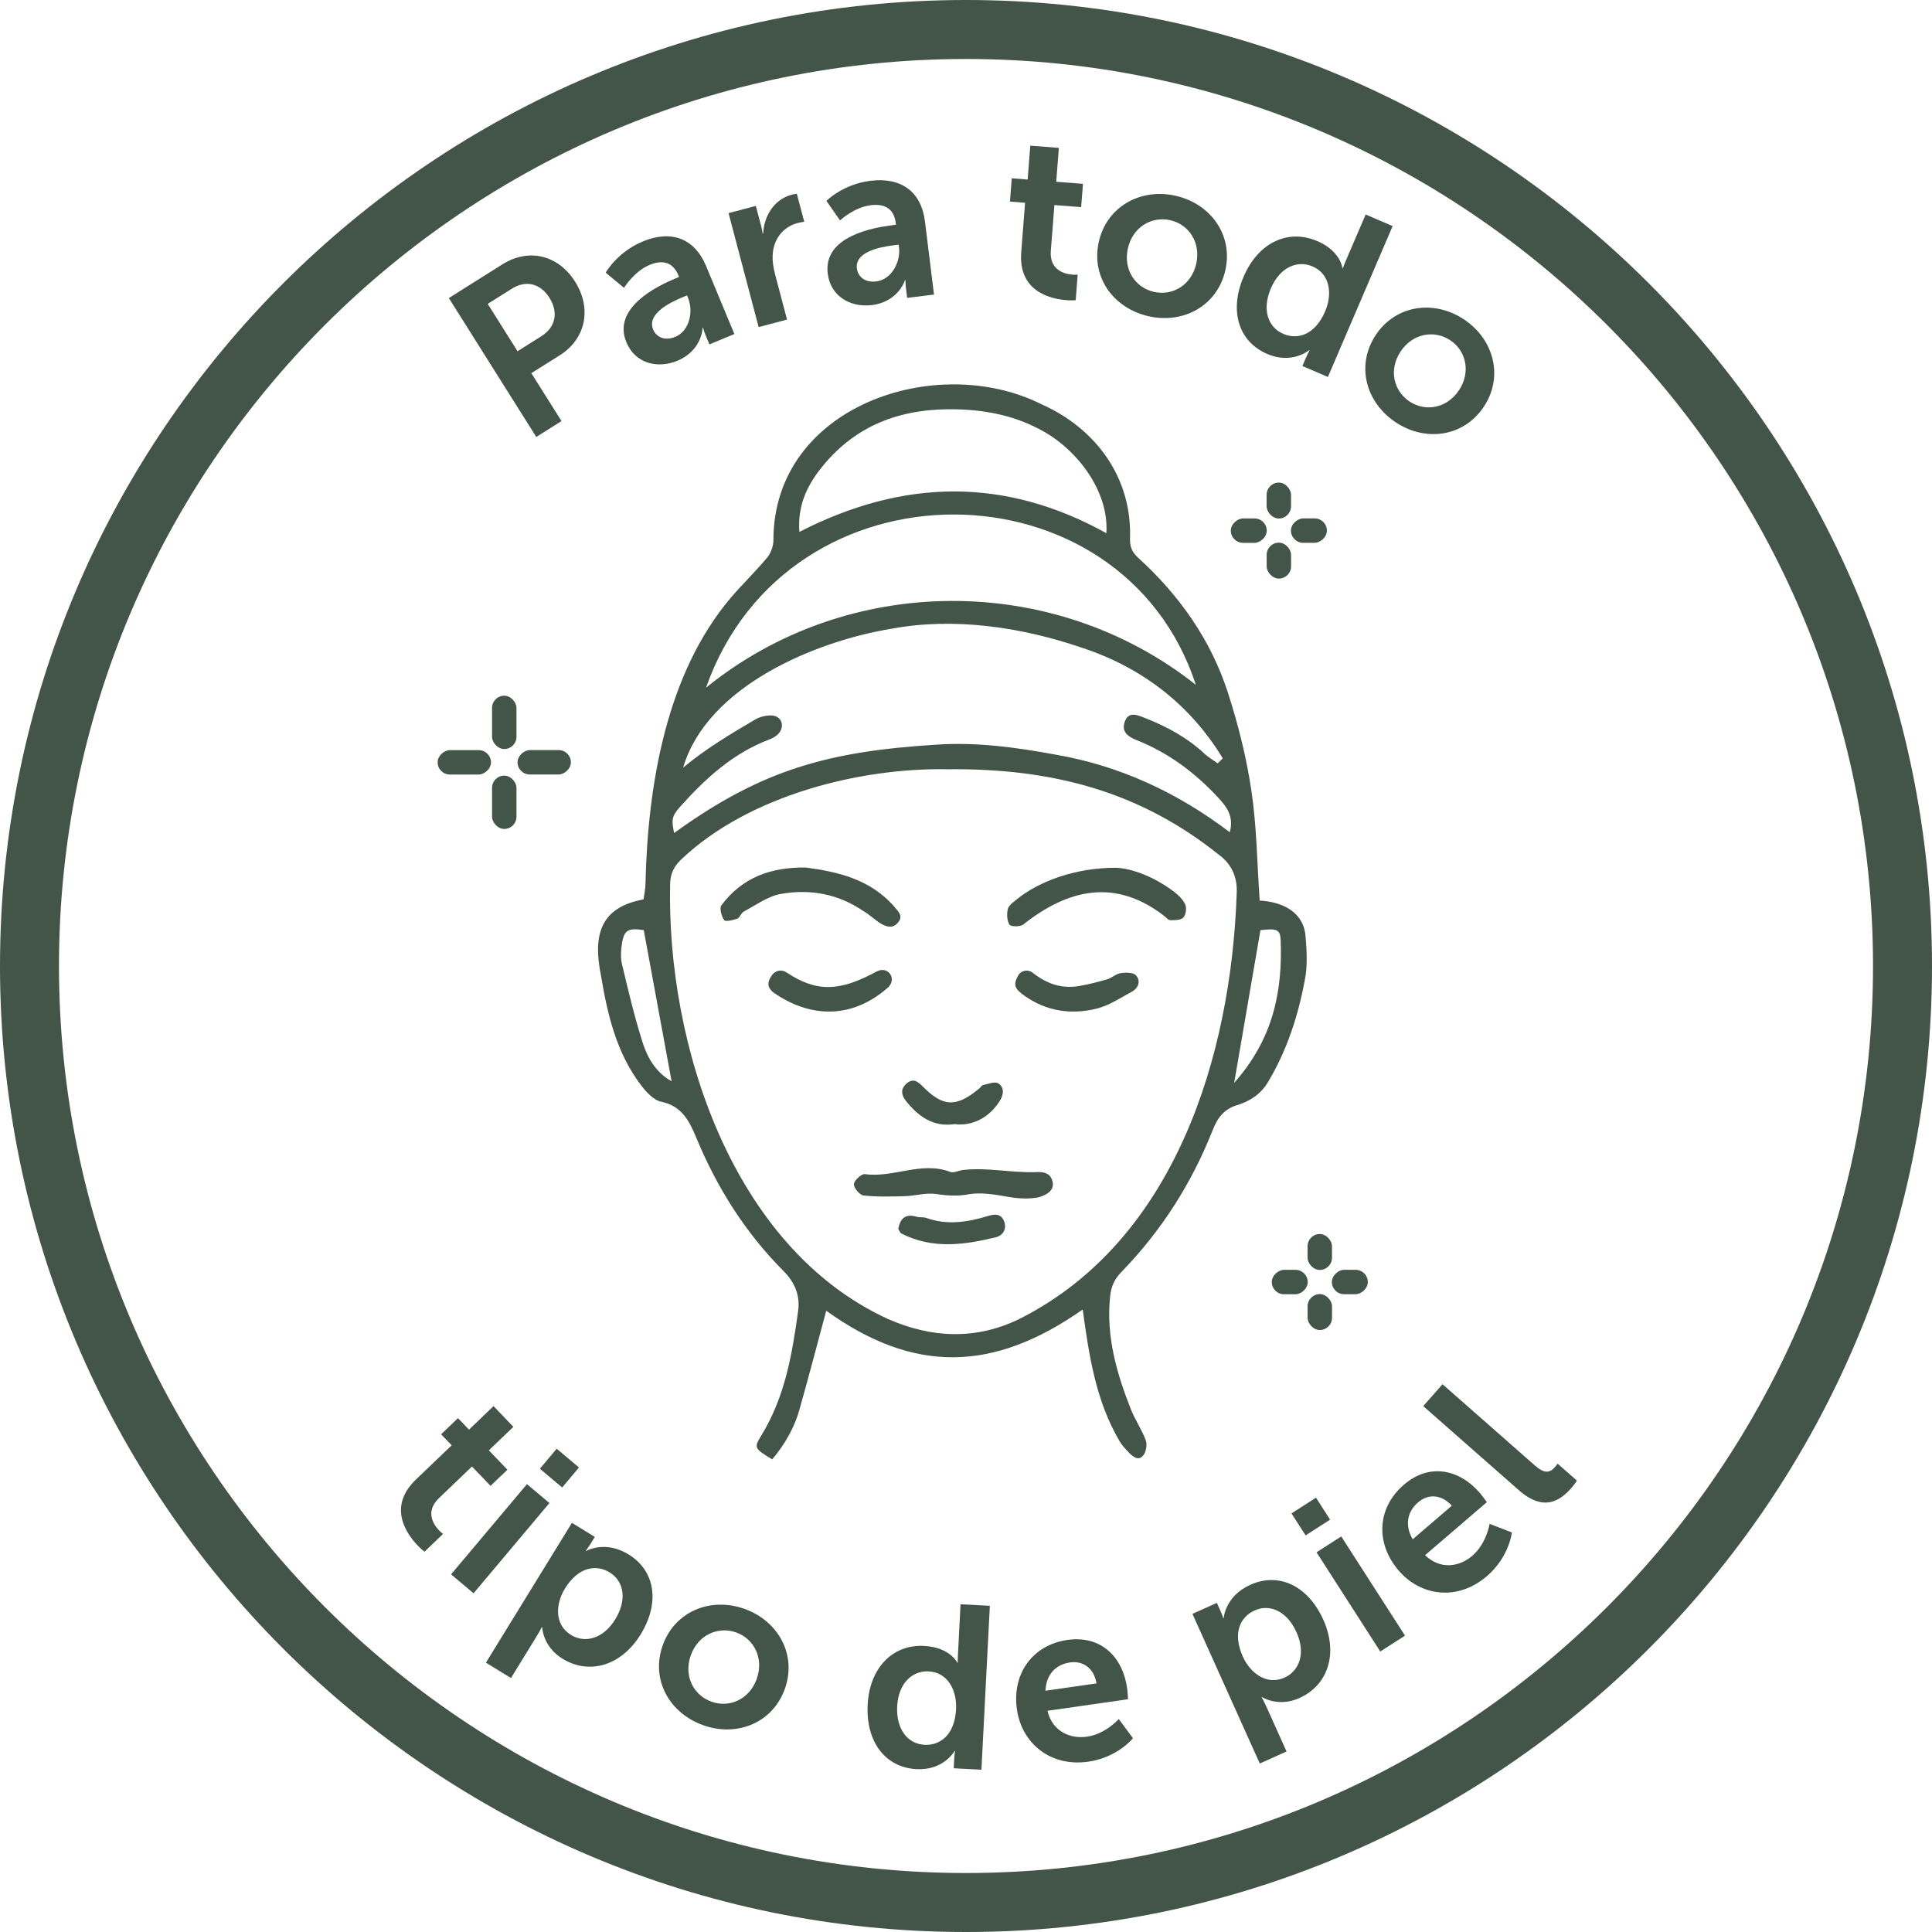 <svg xmlns="http://www.w3.org/2000/svg" id="Capa_2" data-name="Capa 2" viewBox="0 0 512 512"><defs><style>      .cls-1 {        fill: #435449;        stroke-width: 0px;      }    </style></defs><g id="Capa_1-2" data-name="Capa 1"><g><g><path class="cls-1" d="M256,512C114.84,512,0,397.16,0,256S114.84,0,256,0s256,114.84,256,256-114.84,256-256,256ZM256,15.63C123.46,15.63,15.63,123.46,15.63,256s107.83,240.37,240.37,240.37,240.37-107.83,240.37-240.37S388.54,15.63,256,15.63Z"></path><g><path class="cls-1" d="M119.7,383.02l-2.8-2.92,4.47-4.28,2.92,3.05,6.5-6.23,5.26,5.49-6.5,6.23,4.92,5.13-4.47,4.28-4.92-5.13-8.76,8.39c-3.72,3.56-1.45,6.99.04,8.54.59.62,1.06.93,1.06.93l-4.91,4.71s-.77-.54-1.79-1.6c-3.01-3.14-8.06-10.27-.49-17.52l9.47-9.07Z"></path><path class="cls-1" d="M139.65,393.31l5.96,5.01-20.11,23.91-5.96-5.01,20.11-23.91ZM147.53,383.93l5.91,4.97-4.46,5.3-5.91-4.97,4.46-5.3Z"></path><path class="cls-1" d="M151.58,403.58l6.05,3.72-1.19,1.93c-.61.99-1.23,1.76-1.23,1.76l.1.06s4.99-2.97,11.26.88c7.2,4.43,8.29,12.94,3.22,21.19-5.2,8.45-13.74,10.76-20.73,6.45-5.27-3.24-5.37-8.34-5.37-8.34l-.1-.06s-.47,1-1.31,2.36l-6.87,11.17-6.63-4.08,22.79-37.05ZM151.3,433.27c3.65,2.25,8.51,1.13,11.75-4.14,3.11-5.06,2.42-10.02-1.49-12.43-3.44-2.12-8.22-1.6-11.85,4.29-2.54,4.12-2.8,9.57,1.59,12.27Z"></path><path class="cls-1" d="M197.28,426.36c9,3.21,13.93,12.19,10.72,21.19-3.23,9.06-12.71,12.84-21.65,9.65-9-3.21-13.95-12.13-10.72-21.19,3.21-9,12.71-12.84,21.65-9.65ZM188.57,450.97c4.73,1.69,10.03-.59,11.98-6.07,1.93-5.42-.71-10.59-5.44-12.28-4.79-1.71-10.11.62-12.04,6.05-1.95,5.48.71,10.59,5.5,12.3Z"></path><path class="cls-1" d="M244.91,436.19c6.85.35,8.79,4.44,8.79,4.44h.12s-.02-.79.03-1.77l.7-13.71,7.77.4-2.23,43.44-7.34-.38.13-2.57c.06-1.16.23-2.01.23-2.01h-.12s-2.9,5.18-10.06,4.81c-8.44-.43-13.49-7.38-12.99-17.05.51-9.91,6.71-16.04,14.97-15.61ZM245.03,462.39c4.04.21,7.98-2.53,8.34-9.45.25-4.83-2.08-9.74-7.28-10.01-4.28-.22-8.01,3.09-8.33,9.27-.3,5.94,2.68,9.95,7.27,10.19Z"></path><path class="cls-1" d="M282.87,434.6c8.92-1.28,14.64,4.52,15.82,12.71.13.91.25,3,.25,3l-21.35,3.07c1.26,5.33,5.85,7.52,10.46,6.86,4.97-.71,8.43-4.68,8.43-4.68l3.77,5.09s-4.1,5.11-11.8,6.21c-10.25,1.47-17.68-5.01-18.95-13.81-1.37-9.52,4.16-17.13,13.38-18.45ZM290.59,446.12c-.72-4.17-3.65-6.04-7.05-5.55-3.94.57-6.32,3.38-6.48,7.49l13.53-1.94Z"></path><path class="cls-1" d="M316,427.7l6.48-2.92.93,2.07c.48,1.06.77,2.01.77,2.01l.11-.05s.35-5.8,7.05-8.82c7.71-3.47,15.37.41,19.34,9.23,4.07,9.05,1.18,17.4-6.3,20.77-5.64,2.54-9.92-.24-9.92-.24l-.11.05s.56.96,1.22,2.41l5.38,11.95-7.09,3.19-17.85-39.66ZM340.4,444.59c3.91-1.76,5.72-6.4,3.18-12.05-2.44-5.42-6.93-7.63-11.12-5.74-3.69,1.66-5.94,5.9-3.1,12.21,1.99,4.41,6.35,7.69,11.04,5.58Z"></path><path class="cls-1" d="M342.26,401.07l6.49-4.17,3.74,5.82-6.49,4.17-3.74-5.82ZM348.89,411.38l6.55-4.21,16.9,26.29-6.55,4.21-16.89-26.29Z"></path><path class="cls-1" d="M372.05,393.46c6.83-5.87,14.78-4.04,20.16,2.23.6.7,1.82,2.4,1.82,2.4l-16.37,14.05c3.92,3.82,8.97,3.2,12.5.17,3.81-3.27,4.6-8.47,4.6-8.47l5.91,2.28s-.71,6.51-6.62,11.57c-7.86,6.74-17.61,5.26-23.39-1.48-6.26-7.3-5.68-16.68,1.39-22.75ZM384.75,399.03c-2.85-3.13-6.32-3.13-8.93-.9-3.02,2.59-3.52,6.25-1.44,9.8l10.37-8.9Z"></path><path class="cls-1" d="M377.18,372.63l5.1-5.8,24.47,21.53c2.58,2.27,3.99,1.96,5.32.44.4-.46.72-.91.72-.91l5.11,4.49s-.63,1-1.48,1.96c-2.83,3.22-7.18,6.49-13.9.59l-25.35-22.3Z"></path></g><g><path class="cls-1" d="M118.94,78.99l14.21-8.94c6.9-4.34,14.75-2.55,19.26,4.6,4.5,7.16,2.82,15.17-4.08,19.51l-7.52,4.73,8,12.7-6.69,4.21-23.17-36.81ZM143.42,89.13c3.89-2.45,4.6-6.37,2.19-10.21-2.38-3.79-6.2-4.79-9.98-2.4l-6.38,4.01,7.9,12.55,6.27-3.95Z"></path><path class="cls-1" d="M179,73.79l.96-.4-.16-.4c-1.58-3.79-4.49-4.1-7.66-2.78-4.13,1.72-6.77,6.07-6.77,6.07l-4.86-4.02s2.99-5.42,9.83-8.27c7.58-3.15,13.73-.8,16.77,6.49l7.51,18.04-6.62,2.75-.99-2.38c-.47-1.13-.73-2.08-.73-2.08l-.11.05c.06-.02-.09,6.01-6.65,8.74-5.15,2.14-11.13.85-13.53-4.92-3.81-9.16,8.32-14.94,13.01-16.89ZM178.99,89.25c3.79-1.58,4.81-6.78,3.35-10.29l-.28-.68-1.24.52c-3.68,1.53-9.4,4.51-7.73,8.53.8,1.92,2.97,3.15,5.91,1.92Z"></path><path class="cls-1" d="M193.07,56.48l7.23-1.91,1.38,5.21c.3,1.13.44,2.16.44,2.16l.12-.03c.22-4.68,2.92-9.07,7.54-10.3.71-.19,1.39-.24,1.39-.24l1.96,7.4s-.8.09-1.81.35c-3.2.85-6.33,3.64-6.56,8.51-.08,1.61.18,3.31.65,5.09l3.16,11.97-7.52,1.99-7.98-30.21Z"></path><path class="cls-1" d="M236.41,59.68l1.03-.13-.05-.43c-.5-4.07-3.23-5.16-6.63-4.74-4.44.55-8.15,4.03-8.15,4.03l-3.6-5.17s4.33-4.42,11.69-5.33c8.15-1.01,13.45,2.91,14.42,10.75l2.4,19.4-7.11.88-.32-2.55c-.15-1.22-.15-2.2-.15-2.2l-.12.02c.06,0-1.7,5.77-8.75,6.64-5.53.68-10.95-2.17-11.71-8.37-1.22-9.85,12.02-12.16,17.06-12.79ZM232.26,74.57c4.07-.5,6.45-5.24,5.99-9.01l-.09-.73-1.34.17c-3.95.49-10.27,1.82-9.74,6.14.26,2.07,2.02,3.83,5.18,3.44Z"></path><path class="cls-1" d="M271.68,53.74l-4.03-.32.48-6.17,4.21.33.7-8.98,7.57.59-.7,8.98,7.09.55-.48,6.17-7.09-.55-.95,12.09c-.4,5.13,3.57,6.18,5.71,6.35.85.07,1.41-.01,1.41-.01l-.53,6.78s-.93.11-2.4,0c-4.34-.34-12.85-2.3-12.03-12.74l1.02-13.07Z"></path><path class="cls-1" d="M311.57,51.89c9.32,2.12,15.28,10.46,13.15,19.77-2.14,9.38-11.1,14.25-20.36,12.14-9.32-2.12-15.29-10.4-13.15-19.77,2.12-9.32,11.1-14.25,20.36-12.14ZM305.83,77.35c4.9,1.12,9.89-1.77,11.18-7.44,1.28-5.62-1.96-10.44-6.86-11.55-4.96-1.13-9.96,1.81-11.24,7.43-1.29,5.68,1.96,10.44,6.92,11.57Z"></path><path class="cls-1" d="M349.04,63.86c6.31,2.71,6.71,7.21,6.71,7.21l.11.05s.26-.76.64-1.66l5.41-12.61,7.15,3.07-17.15,39.98-6.76-2.9,1.01-2.36c.46-1.07.91-1.81.91-1.81l-.11-.05s-4.52,3.86-11.11,1.03c-7.77-3.33-10.09-11.6-6.28-20.49,3.91-9.12,11.85-12.71,19.46-9.45ZM340.08,88.48c3.72,1.59,8.37.39,11.1-5.97,1.91-4.45,1.43-9.85-3.36-11.91-3.94-1.69-8.58.12-11.02,5.8-2.34,5.46-.94,10.26,3.29,12.08Z"></path><path class="cls-1" d="M387.93,84.62c7.97,5.28,10.59,15.18,5.31,23.15-5.32,8.02-15.42,9.4-23.34,4.16-7.97-5.28-10.63-15.13-5.31-23.15,5.28-7.97,15.42-9.4,23.34-4.16ZM373.56,106.41c4.19,2.78,9.88,1.84,13.1-3.01,3.18-4.8,1.86-10.46-2.33-13.23-4.24-2.81-9.96-1.83-13.15,2.97-3.22,4.85-1.86,10.46,2.38,13.27Z"></path></g></g><g><g><path class="cls-1" d="M333.8,238.66c6.1.32,11.77,3.04,12.2,9.66.3,3.67.52,7.48-.14,11.07-1.78,9.65-4.76,18.94-9.87,27.44-1.91,3.18-4.79,5.02-8.14,6.04-3.5,1.06-5.2,3.37-6.49,6.65-5.57,14.09-13.58,26.66-24.15,37.54-1.86,1.92-2.75,3.79-3.04,6.68-1.05,10.53,1.77,20.2,5.52,29.73,1.11,2.82,2.91,5.38,3.95,8.22.42,1.14.1,3.09-.67,4.02-1.3,1.56-2.76.32-3.84-.81-.9-.94-1.84-1.9-2.46-3.02-6.29-10.71-8.08-22.69-9.74-34.85-23.87,16.76-44.92,16.9-67.97.33-2.28,8.46-4.5,16.99-6.9,25.47-1.32,5.19-4,9.88-7.42,13.92-4.84-2.98-4.9-3.02-2.76-6.54,6.14-10.07,8.06-21.36,9.63-32.78.59-4.3-1.01-7.71-3.86-10.58-10.08-10.13-17.54-21.94-23.02-35.08-1.85-4.44-3.77-8.65-9.42-9.81-2.02-.41-3.98-2.59-5.36-4.41-6.5-8.56-8.87-18.71-10.59-29.06-2.02-9.98-.7-17.99,11.28-20.13.17-1.32.51-2.77.52-4.23.59-25.89,5.45-55.57,22.69-75.82,3.1-3.61,6.55-6.92,9.59-10.58.98-1.19,1.62-3.05,1.62-4.6.04-35.49,43.08-49.95,70.98-36.03,14.48,6.43,24.12,19.47,23.52,35.71.01,2.21.53,3.5,2.14,4.98,10.95,9.96,19.32,21.8,23.86,35.93,2.71,8.42,4.88,17.12,6.18,25.86,1.4,9.38,1.49,18.96,2.19,29.08ZM250.88,203.86c-22.78-.4-52.44,6.81-70.44,23.99-1.82,1.75-2.76,3.65-2.85,6.27-.97,42.59,16.39,96.46,57.73,115.43,11.62,5.1,23.45,5.64,35.1-.15,40.97-20.79,55.86-69.59,57.32-112.67.22-4.36-1.42-7.77-4.67-10.17-20.77-16.66-43.88-23.02-72.18-22.7ZM322.69,202.3c.45-.44.9-.89,1.36-1.33-8.68-14.33-21.57-24.17-37.44-29.35-15.9-5.44-33.83-8.1-50.39-4.99-20.29,3.32-48.86,15.31-55.18,36.79,6.1-5.06,12.39-8.8,19.12-12.76,1.24-.72,2.88-1.1,4.32-1.05,2.57.09,3.6,2.69,1.93,4.71-.63.76-1.65,1.32-2.61,1.68-9.63,3.65-16.93,10.38-23.63,17.87-2.2,2.47-2.22,3.48-1.52,6.89,23.35-16.9,40.98-21.62,69.46-23.42,10.66-.72,21.21.71,31.66,2.65,17.06,2.95,32.28,10.05,46.14,20.56,1.13-4.24-.83-6.74-3.06-9.15-6.13-6.62-13.21-11.92-21.63-15.26-2.35-.93-4.02-2.23-3.19-4.75,1-3.05,3.43-1.88,5.43-1.1,5.81,2.27,11.21,5.22,15.82,9.51,1.03.96,2.29,1.67,3.44,2.5ZM187.1,182.25c37.4-30.37,92.04-30.69,129.81-.76-19.51-59.77-108.13-60.86-129.81.76ZM293.2,141.3c.71-11.1-7.61-21.76-16.28-26.76-7.9-4.56-16.49-6.15-25.63-6.08-13.89.11-25.38,4.89-33.96,15.93-3.59,4.61-5.98,9.76-5.49,16.57,27.73-14.22,54.65-14.47,81.36.34ZM170.59,246.49c-3.92-.6-5.13-.08-5.7,3.18-.33,1.89-.49,3.98-.06,5.82,1.63,6.94,3.3,13.9,5.44,20.7,1.33,4.23,3.64,8.1,7.71,10.36-2.44-13.24-4.85-26.32-7.38-40.06ZM334.03,246.5c-2.24,13.02-4.47,25.99-6.96,40.46,10.33-11.62,12.81-24.2,12.33-37.65-.11-3.06-1-3.3-5.37-2.81Z"></path><path class="cls-1" d="M274.48,317.42c-2.55.39-5.16.15-7.7-.31-3.23-.58-6.72-1.11-9.73-.68-3.07.62-5.86.47-8.91,0-2.69-.42-5.56.49-8.36.57-3.65.11-7.33.2-10.94-.19-1.02-.11-2.62-2.03-2.54-3.01.08-1,2.01-2.77,2.92-2.64,7.57,1.04,14.96-3.5,22.58-.6,1.03.39,2.49-.48,3.76-.54,6.25-.64,12.51.8,18.7.61,2.38-.15,4.03.24,4.63,2.33.68,2.38-1.32,3.58-3.17,4.19-.4.13-.82.22-1.25.29Z"></path><path class="cls-1" d="M295.69,229.96c4.19.16,10.2,2.36,15.5,6.41,1.18.9,2.38,2.08,2.93,3.39.4.94.14,2.71-.55,3.42-.68.7-2.26.67-3.44.68-.52,0-1.05-.69-1.56-1.09-12.93-10.05-25.44-7.28-37.55,2.35-.97.49-3.12.48-3.5-.1-.68-1.04-.72-2.76-.45-4.07.19-.91,1.27-1.7,2.1-2.39,6.16-5.11,16-8.61,26.53-8.59Z"></path><path class="cls-1" d="M213.53,229.9c8.28,1.12,17.12,2.99,23.56,10.49,1,1.17,2.26,2.35,1.01,3.95-2.76,3.59-6.66-1.57-9.39-2.95-6.63-4.54-14.09-5.85-21.77-4.49-3.45.61-6.61,2.97-9.83,4.67-.71.37-1.01,1.61-1.72,1.88-1.11.42-3.15.87-3.48.39-.72-1.04-1.3-3.2-.72-3.93,5.39-7.24,12.86-10.12,22.35-10.01Z"></path><path class="cls-1" d="M269.83,258.52c.76-1.37,2.6-1.71,3.83-.74,3.68,2.89,7.63,4.33,12.28,3.53,2.52-.44,5.02-1.06,7.48-1.78,1.23-.36,2.3-1.44,3.52-1.63,1.34-.2,3.33-.24,4.07.55,1.36,1.45.76,3.37-1.05,4.35-3.02,1.64-6.01,3.66-9.28,4.48-6.76,1.69-13.36.74-19.19-3.4-2.53-1.79-3.08-2.82-1.67-5.36Z"></path><path class="cls-1" d="M208.4,257.68c8,5.31,14.06,5.17,24.02-.28,3.15-1.53,5.58,2.37,2.5,4.65-8.98,7.66-19.47,7.85-29.15,1.52-2.4-1.48-2.76-2.98-1.13-5.22.87-1.2,2.53-1.48,3.76-.67Z"></path><path class="cls-1" d="M253.02,297.9c-5.74.85-9.64-2.04-12.93-6.13-1.25-1.54-1.49-3.2.14-4.61,1.71-1.48,2.91-.66,4.36.81,5.39,5.48,8.93,5.5,14.99.43.33-.28.59-.79.95-.86,1.34-.27,3.08-1,3.99-.45,1.68,1.03,1.51,2.98.44,4.62-2.53,4.15-7.01,6.83-11.94,6.19Z"></path><path class="cls-1" d="M238.04,325.73c.49-2.69,1.77-4.19,4.87-3.28.81.24,1.77.03,2.56.31,5.58,2.02,11.07,1.11,16.49-.55,1.99-.61,3.49-.42,4.19,1.61.68,2-.45,3.63-2.23,4.06-8.42,2.07-16.87,3.2-25.05-.99-.33-.17-.49-.69-.82-1.17Z"></path></g><g><rect class="cls-1" x="130.4" y="205.55" width="6.47" height="14.13" rx="3.24" ry="3.24" transform="translate(267.27 425.23) rotate(180)"></rect><rect class="cls-1" x="119.8" y="194.96" width="6.47" height="14.13" rx="3.24" ry="3.24" transform="translate(-78.98 325.06) rotate(-90)"></rect><rect class="cls-1" x="130.4" y="184.37" width="6.47" height="14.13" rx="3.24" ry="3.24"></rect><rect class="cls-1" x="140.99" y="194.96" width="6.47" height="14.13" rx="3.24" ry="3.24" transform="translate(346.25 57.79) rotate(90)"></rect></g><g><g id="_Repetici&#xF3;n_radial_" data-name="&amp;lt;Repetici&#xF3;n radial&amp;gt;"><rect class="cls-1" x="335.67" y="143.82" width="6.47" height="9.52" rx="3.24" ry="3.24" transform="translate(677.82 297.15) rotate(-180)"></rect></g><g id="_Repetici&#xF3;n_radial_-2" data-name="&amp;lt;Repetici&#xF3;n radial&amp;gt;"><rect class="cls-1" x="327.71" y="135.85" width="6.47" height="9.52" rx="3.24" ry="3.24" transform="translate(190.33 471.57) rotate(-90)"></rect></g><g id="_Repetici&#xF3;n_radial_-3" data-name="&amp;lt;Repetici&#xF3;n radial&amp;gt;"><rect class="cls-1" x="335.67" y="127.89" width="6.47" height="9.52" rx="3.24" ry="3.24"></rect></g><g id="_Repetici&#xF3;n_radial_-4" data-name="&amp;lt;Repetici&#xF3;n radial&amp;gt;"><rect class="cls-1" x="343.63" y="135.85" width="6.47" height="9.52" rx="3.24" ry="3.24" transform="translate(487.49 -206.25) rotate(90)"></rect></g></g><g><g id="_Repetici&#xF3;n_radial_-5" data-name="&amp;lt;Repetici&#xF3;n radial&amp;gt;"><rect class="cls-1" x="346.52" y="342.95" width="6.47" height="9.52" rx="3.24" ry="3.24" transform="translate(699.52 695.42) rotate(-180)"></rect></g><g id="_Repetici&#xF3;n_radial_-6" data-name="&amp;lt;Repetici&#xF3;n radial&amp;gt;"><rect class="cls-1" x="338.56" y="334.99" width="6.47" height="9.52" rx="3.24" ry="3.24" transform="translate(2.05 681.55) rotate(-90)"></rect></g><g id="_Repetici&#xF3;n_radial_-7" data-name="&amp;lt;Repetici&#xF3;n radial&amp;gt;"><rect class="cls-1" x="346.52" y="327.03" width="6.47" height="9.52" rx="3.24" ry="3.24"></rect></g><g id="_Repetici&#xF3;n_radial_-8" data-name="&amp;lt;Repetici&#xF3;n radial&amp;gt;"><rect class="cls-1" x="354.48" y="334.99" width="6.47" height="9.52" rx="3.24" ry="3.24" transform="translate(697.47 -17.97) rotate(90)"></rect></g></g></g></g></g></svg>